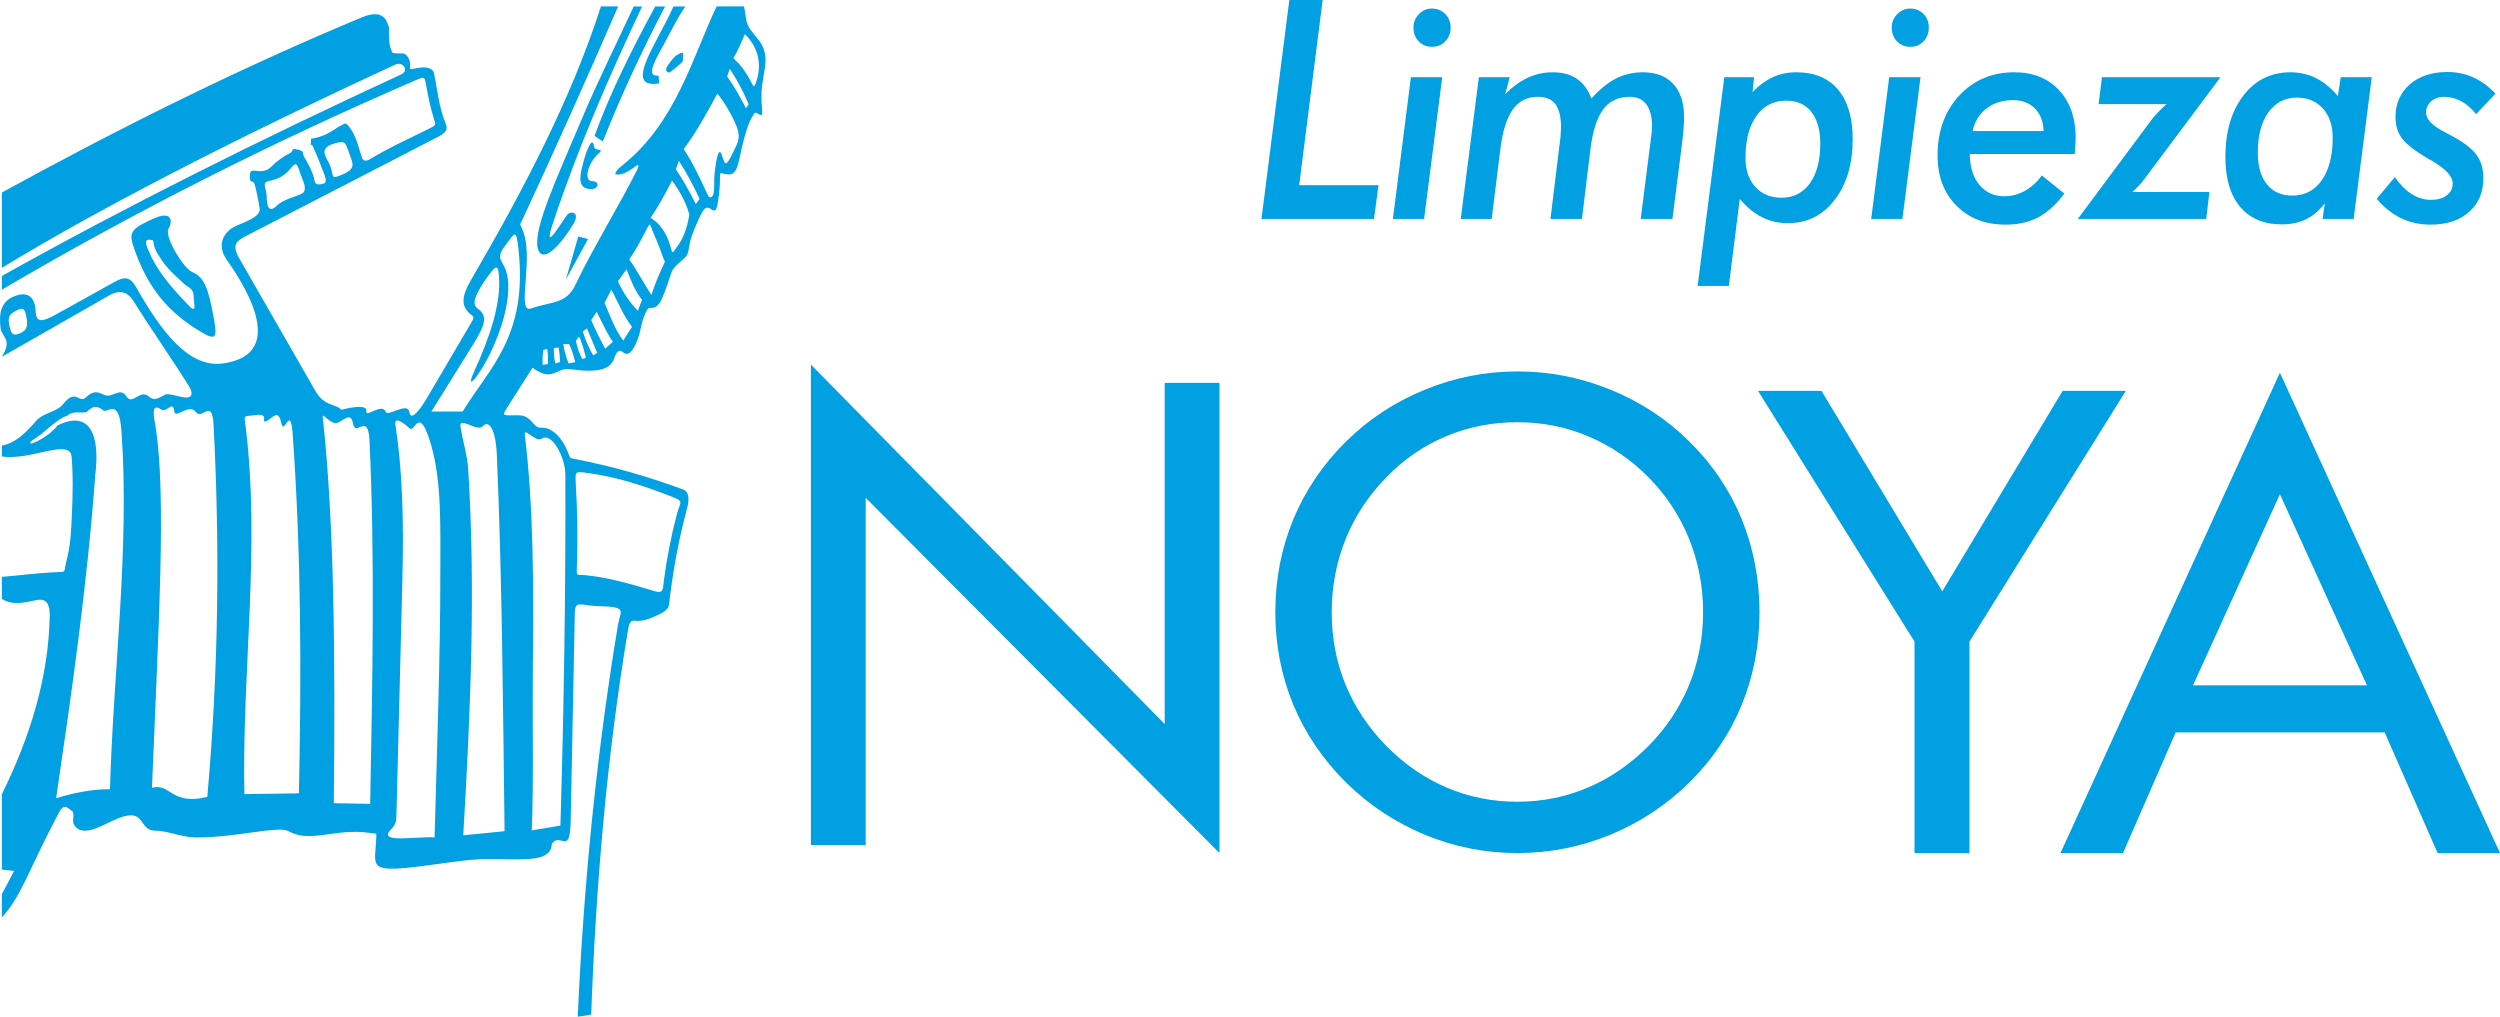<?xml version="1.0" encoding="UTF-8"?>
<!DOCTYPE svg PUBLIC "-//W3C//DTD SVG 1.1//EN" "http://www.w3.org/Graphics/SVG/1.1/DTD/svg11.dtd">
<!-- Creator: CorelDRAW X8 -->
<svg xmlns="http://www.w3.org/2000/svg" xml:space="preserve" width="48.595mm" height="19.764mm" version="1.1" style="shape-rendering:geometricPrecision; text-rendering:geometricPrecision; image-rendering:optimizeQuality; fill-rule:evenodd; clip-rule:evenodd"
viewBox="0 0 18754 7627"
 xmlns:xlink="http://www.w3.org/1999/xlink">
 <defs>
  <style type="text/css">
   <![CDATA[
    .fil0 {fill:#00A0E3}
    .fil1 {fill:#00A0E3;fill-rule:nonzero}
   ]]>
  </style>
 </defs>
 <g id="Capa_x0020_1">
  <path class="fil0" d="M14 6882l0 -175 92 -174 -92 -10 0 -565c212,-431 349,-872 359,-1333 2,-95 -24,-140 -102,-123 -93,20 -181,40 -257,-10l0 -165c138,-11 275,-30 413,-35 76,-3 48,3 72,-86 32,-120 36,-242 41,-364 6,-140 9,-280 -3,-417 -12,-140 -307,32 -523,-1l0 -82c96,-17 165,-80 261,-189 48,-55 152,-62 201,-124 90,-116 118,-3 164,-45 60,-55 88,-48 141,-22 61,29 120,-64 167,11 45,73 102,-60 171,3 41,37 77,5 117,-15 30,-16 112,21 161,21 39,0 58,-26 18,-89 -135,-216 -280,-421 -416,-638 -31,-50 -86,-93 -180,-39l-805 460c83,-133 -2,-145 -10,-216 -12,-105 -1,-196 102,-237 107,-43 157,10 161,112 4,91 54,79 158,21l441 -245c75,-42 116,-26 154,41 191,339 397,606 646,575 534,-67 121,-656 33,-781 -67,-96 -35,-196 59,-245 61,-31 199,-71 190,-135 -6,-40 -25,-146 -39,-187 -11,-32 -37,4 -35,-61 2,-82 70,3 151,-58 49,-50 99,-86 148,-110 39,-19 -3,-44 68,-26 44,11 25,26 41,53 28,48 65,115 76,171 6,26 9,45 66,30 20,-5 22,-18 18,-40 -4,-24 -95,-251 -101,-251 -10,0 -11,5 -9,-25 2,-30 1,-21 17,-24 63,-11 124,-39 185,-84 63,-30 55,-48 102,21 35,53 51,118 77,202 9,31 31,36 64,16 155,-93 271,-143 446,-230 53,-26 45,-29 31,-74 -25,-83 -44,-172 -60,-264 -9,-53 -17,-49 -72,-25 -1091,471 -2124,994 -3108,1573l0 -103c926,-518 1930,-1020 2994,-1511 66,-30 13,-101 -42,-75 -1267,586 -2238,1091 -2952,1525l0 -565c882,-484 1778,-930 2698,-1313 124,-51 177,-18 199,57 1,5 7,10 7,15 0,60 -5,120 19,177 10,24 2,14 29,19 52,8 66,-14 95,31 13,21 19,43 15,74 -2,21 14,15 25,12 91,-21 146,-10 155,36 27,126 36,254 89,379 16,39 -1,65 -55,93l-1450 749c-69,36 -102,66 -45,165l571 995c26,44 55,74 98,93 26,13 99,32 93,49 0,0 201,-57 191,9 -8,57 117,-68 147,7 15,35 166,-80 176,1 11,80 96,-45 127,-98l346 -589c9,-15 12,-28 -5,-41 -83,-61 -80,-136 -6,-263 401,-689 753,-1362 975,-2053l129 0c-240,553 -480,1087 -719,1602 -14,29 -21,26 -7,54 108,208 -45,651 72,610 161,-56 264,-30 336,-182 132,-278 312,-563 461,-859 5,-9 20,-50 -4,-32 -70,53 -115,74 -156,67 -14,-2 7,-35 49,-68 404,-323 525,-810 707,-1192l206 0 17 106c27,123 172,147 139,354l-18 113c-26,160 23,263 -23,238 -34,-18 -29,-25 -55,18 -38,64 -66,177 -101,338 -23,104 -66,97 -102,90 -35,-7 -39,-13 -38,20 1,103 -12,163 -17,198 -20,131 -62,-20 -111,59 -25,43 -59,119 -84,190 -27,79 -16,130 -51,161 -76,67 -92,79 -107,127 -25,82 -61,183 -86,217 -42,56 -70,15 -88,44 -45,74 -47,147 -67,206 -34,97 -73,155 -118,114 -29,-26 -49,4 -61,37 -19,54 -52,133 -332,91 -109,-16 -132,103 -284,-11l-170 267c-67,106 -66,89 67,90 97,0 106,96 164,93 105,-6 174,110 201,176 27,64 7,49 81,64 262,52 522,126 785,223 37,13 55,57 31,143 -58,215 -98,429 -126,644 -12,86 7,109 -93,155 -45,20 -105,52 -175,43 -32,-4 -41,26 -48,64 -161,963 -242,1927 -277,2891l-101 16c48,-1080 155,-2060 303,-2945 17,-102 75,-130 -147,-135 -138,-3 -176,-51 -178,54l-31 1562c-5,260 -77,77 -141,166 -7,138 -190,118 -468,115 -176,-2 -390,43 -621,66 -286,28 -237,-31 -229,-214 2,-52 11,-40 -45,-48 -268,-38 -447,80 -613,-13 -76,-43 -392,49 -698,47 -97,0 -203,-50 -304,-51 -134,-2 -57,-197 -316,-75 -105,50 -243,129 -294,23 -12,-25 13,-81 -14,-97 -22,-13 -55,-64 -94,10 -237,448 -283,631 -430,790zm229 -3580c88,-49 175,-158 262,-184 44,-40 98,-17 142,-26 51,-47 75,-53 126,-16 28,36 119,-111 138,157 63,871 -62,1811 -86,2687 -134,0 -269,26 -404,68 118,-800 233,-1601 294,-2429 39,-321 -56,-481 -283,-368 -70,95 -261,179 -189,111zm4172 247c209,28 408,92 618,174 103,40 71,35 44,136 -44,168 -76,336 -98,504 -7,56 0,93 -74,70 -177,-54 -343,-102 -519,-119 -58,-5 -61,12 -59,-47 7,-210 5,-425 -8,-646 -5,-89 -3,-86 96,-72zm-478 -289c-7,-60 82,61 126,31 77,-53 178,141 178,268 3,878 -11,1756 -37,2634l-215 36c15,-368 4,-803 8,-1203 6,-603 8,-1199 -60,-1766zm-483 -63c-11,-75 129,46 168,0 40,-47 96,7 105,215 39,899 46,1853 58,2823l-310 31c55,-929 94,-1849 37,-2749 -7,-110 -40,-201 -58,-320zm-488 -11c-11,-74 80,1 105,26 43,43 71,-190 163,126 81,279 69,614 69,995 0,576 -24,1251 -43,1949 -115,-12 -434,50 -329,-58 39,-40 42,-61 43,-115l45 -1784c10,-421 0,-800 -53,-1139zm-545 -58c-5,-45 65,77 125,37 70,-46 89,-53 105,21 20,89 111,-98 121,121 42,908 21,1815 5,2723l-273 -5c12,-1091 3,-2114 -83,-2897zm-578 74c-11,-94 -24,-76 79,-89 110,-15 21,74 84,42 41,-22 82,-91 105,21 20,96 68,-147 84,73 64,893 67,1796 47,2702l-409 6c-18,-933 121,-1848 10,-2755zm-676 0c-12,-73 -38,-185 41,-131 45,30 88,-76 100,16 8,59 110,-67 163,5 45,61 120,-111 131,94 49,930 36,1861 -47,2792 -275,66 -271,-104 -415,-69 49,-1222 109,-2189 27,-2707zm1365 -2132c-138,31 -99,89 -68,146 53,99 -3,141 113,89 96,-43 70,-78 40,-163 -27,-77 -32,-84 -85,-72zm-355 197c-53,66 -118,82 -165,92 -50,11 -12,58 -12,109 1,103 27,124 80,72 46,-45 153,-70 185,-88 37,-21 20,-70 0,-119 -37,-90 -30,-138 -88,-66zm-2066 1069c-37,21 -56,38 -40,110 13,60 28,79 86,51 39,-19 57,-44 40,-126 -12,-60 -26,-70 -86,-35zm1153 -620c38,-65 15,-132 -101,-81 -171,76 -201,100 -161,217 108,316 263,488 493,630 127,78 138,58 106,-111 -35,-182 -61,-291 -158,-330 -68,-28 -212,-269 -179,-325zm-167 117c4,23 23,57 41,100 71,138 172,248 274,355 68,73 43,-5 40,-74 -3,-59 -53,-60 -83,-97 -61,-55 -113,-103 -150,-158 -25,-38 -54,-74 -65,-125 -6,-31 1,-34 -33,-36 -16,-1 -30,2 -24,35zm2695 6c-64,85 -41,98 -9,161 95,188 -50,593 -192,801 -53,78 -80,88 -37,-8 121,-265 205,-512 189,-723 -3,-41 -8,-89 -45,-46 -50,60 -94,127 -119,179 -16,35 -36,84 7,114 73,51 57,118 -42,275l-308 495 235 0c195,-324 492,-564 418,-1221 -17,-150 -24,-125 -97,-27zm546 -66l-93 324 166 -304 -73 -20zm-84 -161c21,-31 107,-27 44,73 -130,210 -239,281 -264,177 -35,-147 143,-525 331,-971 114,-271 261,-567 389,-843l63 0c-252,532 -484,1070 -665,1613 -72,214 11,83 49,29l53 -78zm239 -463c-86,74 -117,211 -50,210 57,-1 48,58 -4,59 -79,1 -99,-46 -77,-145 35,-154 83,-258 94,-175 5,40 82,11 37,51zm29 -88l-62 -42c115,-318 282,-652 455,-971l74 0c-176,337 -333,676 -467,1013zm530 -1013l89 0c-68,99 -116,204 -160,283 -85,150 -131,245 -41,236l5 58c-282,47 -6,-315 107,-577zm73 368c-7,34 5,40 -15,57 -35,30 -61,53 -86,69 -12,7 -41,-11 -19,-44 35,-53 58,-79 83,-91 21,-10 42,-22 37,9zm463 -160c-31,70 -56,131 -87,181 56,46 102,114 142,194 6,12 14,24 23,1 61,-157 13,-287 -78,-376zm-114 259l-19 59c51,70 97,152 141,238l20 -30c-40,-98 -88,-185 -142,-267zm-93 187c-85,159 -159,290 -252,416 68,102 125,225 181,346 14,30 38,14 43,-14 8,-41 2,-96 7,-146 12,-111 31,-203 53,-147 25,67 24,120 92,-26 31,-66 60,-105 6,-218 -37,-78 -79,-150 -130,-211zm-288 504l-23 63c50,76 100,161 150,262l28 -39c-47,-105 -100,-198 -155,-286zm-52 148c-50,100 -103,196 -161,280 67,39 118,107 149,213 17,61 12,56 52,1 39,-52 72,-124 90,-239 -25,-94 -73,-177 -130,-255zm-183 351c-34,68 -88,171 -138,240 57,79 111,184 167,268 22,-73 54,-149 88,-222 21,-43 11,-23 -5,-71 -17,-52 -54,-141 -77,-194 -14,-35 -15,-60 -35,-21zm-158 315l-65 90c42,91 93,162 150,221l31 -82c-51,-64 -81,-140 -116,-229zm-114 153l-51 98c40,95 76,196 140,284l66 -104c-72,-94 -107,-192 -155,-278zm-110 166l-41 62c31,72 66,143 105,215l60 -55c-12,12 -124,-225 -124,-222zm-73 124l-31 23c21,70 48,128 78,180l30 -20 -77 -183zm-61 64l-22 29c11,56 28,99 48,137l26 -8c4,-7 -44,-169 -52,-158zm-72 54l-45 0c9,51 22,99 40,145l50 -10c-13,-53 -28,-99 -45,-135zm-80 25l-35 5c-1,39 2,77 10,115l35 -10c1,-36 -3,-73 -10,-110zm-85 10l-30 10c-5,37 -5,74 -5,110l40 -5c2,-34 1,-72 -5,-115z"/>
  <g id="_1959235027712">
   <polygon class="fil1" points="9463,1642 9672,0 9922,0 9746,1389 10341,1389 10307,1642 "/>
   <path id="1" class="fil1" d="M10603 207c0,-40 14,-73 41,-101 27,-28 60,-42 99,-42 39,0 72,14 99,41 26,27 40,61 40,102 0,41 -14,75 -40,103 -27,28 -60,41 -99,41 -40,0 -74,-13 -100,-41 -27,-28 -40,-62 -40,-103zm-154 1435l135 -1063 235 0 -136 1063 -234 0z"/>
   <path id="2" class="fil1" d="M12308 1642l78 -614c2,-13 4,-27 5,-41 1,-13 2,-28 2,-42 0,-71 -15,-125 -43,-163 -29,-38 -70,-56 -124,-56 -86,0 -152,31 -199,93 -47,63 -79,162 -96,299l-64 524 -236 0 75 -613c2,-21 3,-37 3,-47 1,-10 1,-20 1,-29 0,-77 -14,-134 -42,-172 -28,-37 -72,-55 -131,-55 -80,0 -143,31 -188,94 -45,63 -77,162 -94,298l-65 524 -232 0 136 -1063 231 0 -33 127c54,-55 110,-96 169,-123 58,-27 120,-41 185,-41 74,0 135,16 183,49 48,32 84,81 109,148 61,-68 122,-118 184,-150 61,-31 129,-47 202,-47 98,0 174,29 228,87 54,59 81,141 81,248 0,22 -1,49 -3,79 -2,29 -6,70 -12,121l-72 565 -238 0z"/>
   <path id="3" class="fil1" d="M13655 1077c0,-102 -22,-181 -67,-238 -44,-56 -107,-84 -187,-84 -96,0 -171,38 -225,114 -55,77 -82,181 -82,315 0,91 24,163 73,217 49,55 115,82 198,82 89,0 160,-36 212,-108 52,-73 78,-172 78,-298zm-720 -498l223 0 -11 112c47,-50 98,-87 152,-112 54,-25 112,-37 175,-37 136,0 241,43 314,130 73,87 110,210 110,370 0,188 -45,341 -135,457 -90,117 -207,175 -352,175 -69,0 -134,-15 -193,-45 -60,-30 -115,-75 -167,-137l-82 653 -234 0 200 -1566z"/>
   <path id="4" class="fil1" d="M14191 207c0,-40 14,-73 41,-101 27,-28 60,-42 99,-42 39,0 72,14 99,41 26,27 39,61 39,102 0,41 -13,75 -39,103 -27,28 -60,41 -99,41 -40,0 -74,-13 -100,-41 -27,-28 -40,-62 -40,-103zm-154 1435l135 -1063 235 0 -136 1063 -234 0z"/>
   <path id="5" class="fil1" d="M14798 983l532 0c-2,-72 -24,-128 -65,-170 -41,-41 -95,-62 -165,-62 -78,0 -144,21 -199,63 -54,41 -88,98 -103,169zm519 333l169 136c-61,81 -126,140 -196,178 -71,37 -152,55 -243,55 -153,0 -277,-47 -371,-143 -94,-95 -141,-220 -141,-376 0,-182 54,-332 162,-449 109,-117 247,-175 414,-175 140,0 252,45 335,134 83,89 125,209 125,359 0,13 -1,29 -2,49 -1,20 -3,43 -5,71l-787 0c0,96 24,174 71,231 47,57 110,86 188,86 55,0 106,-14 155,-41 49,-28 91,-66 126,-115z"/>
   <path id="6" class="fil1" d="M15587 1642l557 -749c14,-18 30,-36 48,-54 17,-19 38,-38 61,-58l-510 0 25 -202 889 0 -564 755c-14,20 -30,38 -46,56 -16,18 -33,35 -51,50l578 0 -24 202 -963 0z"/>
   <path id="7" class="fil1" d="M16937 1144c0,102 22,181 68,238 46,57 109,85 190,85 94,0 168,-38 222,-115 54,-77 82,-184 82,-319 0,-92 -25,-165 -73,-219 -49,-54 -114,-82 -197,-82 -89,0 -160,38 -213,111 -53,75 -79,175 -79,301zm719 498l-233 0 17 -117c-41,53 -87,93 -140,119 -53,26 -114,39 -183,39 -135,0 -239,-44 -313,-132 -73,-88 -110,-212 -110,-373 0,-191 45,-344 135,-461 89,-117 208,-175 353,-175 69,0 133,15 192,44 59,30 114,75 164,135l21 -142 233 0 -136 1063z"/>
   <path id="8" class="fil1" d="M17965 1329c39,56 81,98 127,127 46,29 95,43 144,43 50,0 89,-11 119,-34 30,-23 44,-52 44,-90 0,-53 -54,-111 -164,-174 -4,-2 -7,-3 -9,-4 -105,-62 -174,-114 -207,-159 -33,-44 -49,-98 -49,-161 0,-100 36,-181 107,-244 72,-62 166,-93 281,-93 70,0 135,13 195,40 59,27 115,68 167,122l-145 154c-34,-42 -71,-75 -112,-97 -42,-22 -85,-33 -130,-33 -38,0 -69,11 -95,34 -26,23 -39,51 -39,82 0,52 46,101 139,148 34,18 60,33 79,43 80,45 136,91 166,136 31,45 46,101 46,168 0,106 -36,190 -108,253 -71,64 -168,95 -289,95 -79,0 -153,-16 -222,-49 -68,-34 -128,-82 -181,-145l136 -162z"/>
   <polygon class="fil0" points="6083,6339 6083,2735 8737,5431 8737,2872 9148,2872 9148,6399 6494,3734 6494,6339 "/>
   <polygon class="fil1" points="14362,6399 14362,4813 13188,2932 13664,2932 14570,4436 15473,2932 15947,2932 14774,4813 14774,6399 "/>
   <path class="fil0" d="M17103 3707l-652 1434 1305 0 -653 -1434zm0 -911l1651 3603 -468 0 -397 -905 -1568 0 -395 905 -469 0 1646 -3603z"/>
   <path class="fil1" d="M11383 6014c185,0 363,-35 530,-107 168,-71 319,-176 454,-312 133,-135 235,-288 305,-459 69,-171 104,-352 104,-543 0,-193 -35,-377 -105,-551 -71,-174 -172,-328 -304,-461 -133,-135 -284,-237 -452,-308 -167,-71 -345,-106 -532,-106 -189,0 -368,35 -537,106 -168,71 -317,173 -447,308 -134,137 -235,291 -305,463 -69,173 -104,356 -104,549 0,191 34,372 103,541 69,169 171,323 306,461 136,138 287,242 453,313 166,71 344,106 531,106zm1816 -1421c0,246 -45,478 -134,696 -90,218 -221,412 -393,581 -172,170 -370,300 -593,392 -225,92 -456,137 -696,137 -240,0 -471,-45 -694,-137 -221,-92 -419,-222 -591,-392 -173,-171 -305,-365 -396,-583 -90,-218 -135,-449 -135,-694 0,-247 45,-479 135,-698 91,-218 223,-413 396,-584 171,-168 367,-297 591,-388 222,-91 454,-137 694,-137 242,0 474,46 698,137 224,91 421,220 591,388 172,169 303,363 393,582 89,219 134,452 134,700z"/>
  </g>
 </g>
</svg>
